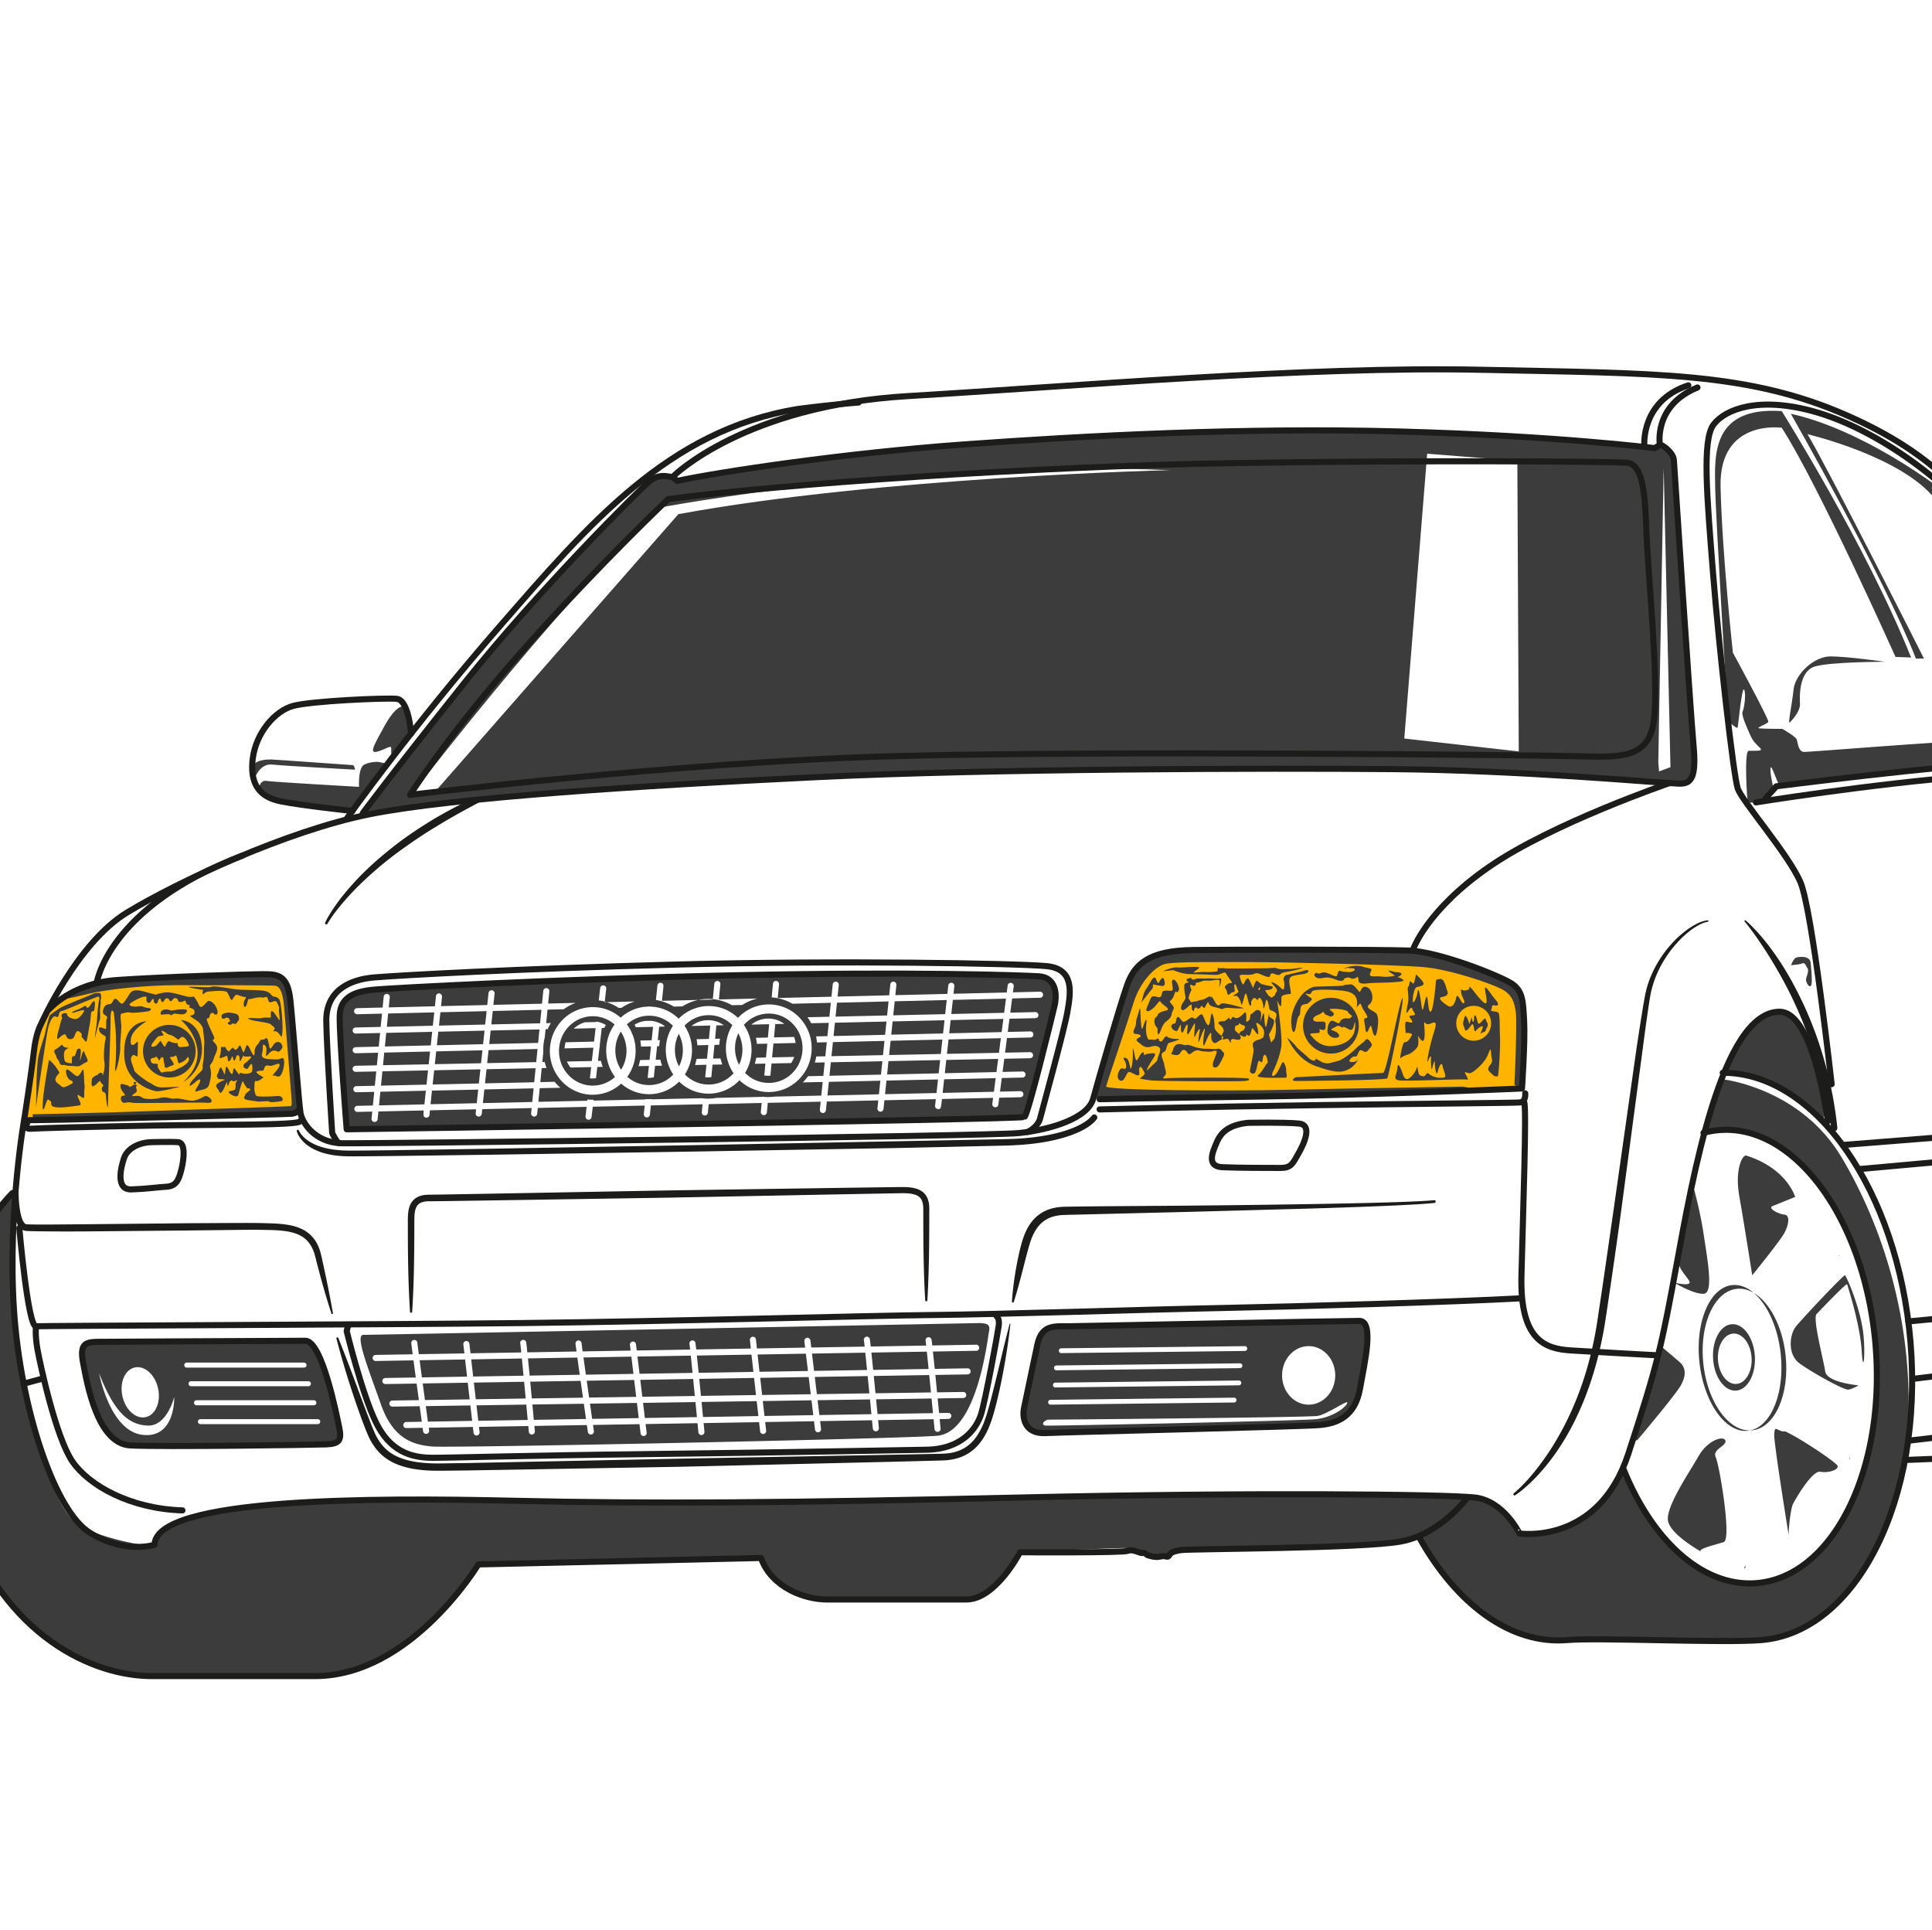 <svg xmlns="http://www.w3.org/2000/svg" width="900" height="899" fill="none"><rect width="100%" height="100%" fill="#808080" stroke="none"/><g clip-path="url(#a)"><path fill="#fff" d="M1201.33-119.328H-160.807V951.779H1201.33z"/><path fill="#FFB400" d="M715.5 442.647h-76v112.667h76z"/><path fill="#fff" d="M1079.89 615.984a486 486 0 0 0-3.11-34.064c.11-.185.19-.387.2-.616.02-.321 2-32.419 1.25-63.372-.7-29.44-11.55-49.609-13.24-52.588.16-14.038-4.1-31.637-4.52-33.36-.15-1.732-2.05-21.052-11.87-42.361-9.86-21.411-39.82-36.566-43.79-38.5-2.09-3.479-18.919-31.046-49.114-70.765-3.74-4.919-7.201-9.547-10.548-14.022-25.617-34.256-41.079-54.932-83.003-73.664-43.301-19.348-84.345-20.148-152.344-21.475-6.318-.123-12.877-.251-19.703-.398-62.617-1.352-141.207 3.931-210.548 8.592-20.162 1.355-39.206 2.636-56.566 3.66-11.363.67-21.777 1.98-31.287 3.718a613 613 0 0 0-20.105 2.298c-59.509 9.59-96.934 52.527-136.556 97.984L232 290.533c-14.799 16.964-28.248 33.414-39.383 47.493-.705-5.192-2.62-13.533-7.677-13.973-5.421-.47-39.423.962-48.476 3.29-9.725 2.5-18.533 13.786-20.053 25.693-1.548 12.128 3.205 19.385 14.128 21.569 8.101 1.621 24.662 3.53 31.057 4.239-.584.81-.905 1.258-.934 1.299-.078.109-.114.232-.157.353-16.136 4.2-33.568 10.522-49.872 17.395-5.668 2.222-10.86 4.532-15.614 6.897-14.61 6.747-27.466 13.525-36.438 18.965-23.338 14.152-39.74 50.471-40.782 52.822-.363.649-2.44 4.67-3.392 13.233-.985 8.867-4.21 29.73-4.236 29.903-.045.247-2.547 14.236-4.217 34.513a1.4 1.4 0 0 0-1.057.405c-13.242 13.241-24.212 37.114-29.348 63.86-5.773 30.064-3.875 61.178 5.345 87.608 19.556 56.06 60.528 75.95 89.67 75.95h76.334c42.163 0 72.888-45.896 76.795-52.018l129.902-2.959c5.677 14.145 21.901 19.311 31.637 19.311h65c13.023 0 23.621-17.945 25.845-21.994 12.231.08 47.687.225 50.046-.787.931-.398 2.506.168 3.656.584 1.112.4 1.999.721 2.821.482.212.047.671.348.961.633.146.146.323.26.518.33.419.152 4.176 1.468 6.874.697.836-.238 1.406-.125 1.958-.015.688.138 1.973.395 2.832-.896l.146-.223c.429-.667.834-1.297 4.542-1.827 1.34-.191 10.105-.339 21.202-.525 25.563-.43 68.348-1.149 81.184-3.483a41 41 0 0 0 7.419-2.109c18.429 32.693 43.942 50.191 70.013 48.022 7.199-.601 23.899-.284 41.581.05 10.964.207 22.138.418 31.501.418 7.172 0 13.281-.123 17.418-.468 21.992-1.833 41.451-17.524 54.793-44.185 5.943-11.875 10.344-25.311 13.135-39.719 3.357-.137 34.154-1.393 55.606-2.161 7.3 37.141 18.077 59.112 29.011 59.112q.23 0 .459-.014c6.404-.359 24.205-.303 41.417-.247 17.25.055 35.1.113 41.58-.253 10.67-.6 16.49-20.489 19.5-37.068 4.13-22.831 5.43-52.931 3.64-84.751M8.39 570.608l.058.085a1.42 1.42 0 0 0-.752.938q.049-1.119.102-2.227c.17.4.359.803.593 1.204"/><path fill="#FFB400" d="M549.834 444.313c-10.333 1.667-15 3.333-21 13.333s-19.333 51-15 51.667c4.333.666 114.333 0 131.333-.334s61.667-1 62.334-2.666c.667-1.668 1.334-41.334-4.333-46.334s-35.333-14.333-66.333-14.667-87.001-.999-87.001-.999M130.167 457.313c3.077 1.758 9 59.333 8 59.667s-105.667 2.334-109.333 3-17.333 1.666-17.333 1.666 4.333-37.667 6.333-43 9-17 26.667-18.667 83.332-3.999 85.666-2.666"/><path fill="#3C3C3C" d="M59.834 505.647c-2.667-.667-4-1.667-3.667.667s3.333 4 1.333 4-1.333 3.666.667 3.333 1.334-.333 3.667 0 30-.333 34.667 0 .333-4-1.333-3q-2.5 1.5-5 2c-1.667.333-6.667-1.333-8.667-1s-4-1-6.667-.333c-2.667.666-7.333.999-9-.334s-5.333.333-4-1 2.333-1 1.667-3 1.667-.667-.667-2 2.333-1.334 0 0l-2.333 1.334M813.5 538.23c-1.719-.543-5.5 6.25-3.25 19s6 36.75 6 36.75 13-16 15-19.75 2.75-8.25 0-8.5-8-3-5.5-4 10.5-4.25 10.5-4.25-3.75-13.25-22.75-19.25M838.25 634.98c5.75 4.25 20.75 12.5 22.75 12.25s4.75-2 4.75-2-14.75-1.25-15.5-6.5-6-24.75-4-26.75 14-14.75 14.25-13.75 6 18.5 6.75 31 2 0 .5-10-6.5-22.5-8.25-25.25c-.402-.633-20.25 20.5-23 24s-4 12.75 1.75 17M848 685.48c3.75.75 8.75-1 8-2.75s-17.25-12.75-24.25-16h-1c-3.25-.5-4-3-4.25 1.25-.236 4.027 6.258 43.957 6.729 47.076-.156-1.855.816-12.166 2.021-14.576 1.25-2.5 9-15.75 12.75-15M833.229 715.056c.006.068.013.129.021.174.014.065.004-.001-.021-.174M803 718.23c3.75-1.25-2-35.75-3.75-39.5s5.25-5.25 4.5-7.75-8.25-.25-12.5 7.25-15.25 23.5-14.25 30 15.5 14.5 15.5 14.5c-2.25-1.25 6.75-3.25 10.5-4.5M782.25 634.23c-3.25-2.75-8.5-7.25-8.5-7.25s-11.75 40.25-12 44l1-.25s17.75-21 20.25-25.5 2.5-8.25-.75-11M813 730.314c.023-.443.041-.908.059-1.379a23 23 0 0 1-.642 1.629zM861.75 679.896l.084-.5c-.143-.306-.266-.598-.398-.896.024.107.039.207.064.315q.126.54.25 1.081M857.084 584.814c-.24-.049-.466-.106-.691-.165.225.113.441.232.691.331zM779.917 597.396s9.167 5.584 13.833 5.168c4.666-.417 1.5-16.584-.083-27.418s-4.75-22.166-4.75-22.166l-2.5 5.75s-3.833 24-4.5 28.084 5.333 8.916 5.167 10.582-7.167 0-7.167 0M806.873 598.56c-10.447 1.146-17.251 17.263-15.196 35.997s12.19 32.992 22.638 31.847q.495-.055.979-.154c-10.218.246-19.851-13.271-21.785-30.91-1.995-18.196 4.956-33.887 15.526-35.047 2.717-.298 5.406.398 7.939 1.898-3.139-2.662-6.601-4.014-10.101-3.631"/><path fill="#3C3C3C" d="M829.51 630.407c1.989 18.143-4.328 33.829-14.218 35.843q.484-.01.969-.063c10.57-1.159 17.522-16.85 15.526-35.046-1.482-13.52-7.49-24.612-14.814-28.949 6.229 5.285 11.17 15.757 12.537 28.215"/><path fill="#3C3C3C" d="M798.018 632.824c.521 8.544 5.301 15.205 10.676 14.877s9.31-7.52 8.789-16.064-5.301-15.205-10.676-14.877c-5.375.326-9.309 7.519-8.789 16.064m17.942-.447c.396 6.479-2.793 11.944-7.12 12.208s-8.155-4.774-8.55-11.253 2.793-11.944 7.12-12.208 8.155 4.775 8.55 11.253M822.75 473.23c-9.5 5.5-15.5 17.75-19.75 25.75 0 0 28.5 1 46.5 23.75 0 0 1-13.5-3.75-29.75s-13.5-25.25-23-19.75"/><path fill="#3C3C3C" d="m802.75 502.73-9 25.25s9.5-5 28 3 32.25 28 42 50.5 14.5 65 7 96-28 61-60.5 59.75-54-52-54-52-10.75 14.75-18.25 21.5-30 7.25-30 7.25-10.75-13.25-15.5-15.5-59-3.5-92.75-2.75-136 .5-192.75 2.75-135.75 1-181.5 0-73.25-.25-110.5 3.25-42.25 16-43.25 17.75-27.75-3.5-36.25-10-16.25-29-24.5-60.5-5-92.25-5-92.25c-8.5 4.75-17.5 23-22.5 36s-10.75 33.5-10 63.75 8.75 51.75 23.5 80.25 47.5 38.5 57.5 42 65.5 3.25 102 .75 66.5-50.75 66.5-50.75l130.5-3.5s1.5 2.25 5.25 8.25 20.75 11.5 27.25 11.75 52.5.5 66-1 21.75-21.5 21.75-21.5l50-1.75 3.5.5s2.25.5 4 .75 1.75 1 3.5 1.75 2.75 1.25 4.75 1 4.5-1 6.75-2.25 10.25-2.5 40.5-1.75 74.25-5 74.25-5 7.25 12.75 16.25 23.75 27.25 20.75 37.75 22.5 68.75 3.25 98.5 1.5 33.25-6.5 51.75-27.5S889 661.98 889 661.98c1.75-47.25-11.75-90.25-31-122.75s-55.25-36.5-55.25-36.5"/><path fill="#3C3C3C" d="M486.5 666.98c15 .5 92.75-1.25 111-2.5s31.25.25 35-12 7.5-37.25-.25-37.25S496 616.98 496 616.98c-8 .25-12.5 4.25-14.75 18.25s-9.75 31.25 5.25 31.75m123.125-40c6.834 0 12.375 6.1 12.375 13.625s-5.541 13.625-12.375 13.625-12.375-6.1-12.375-13.625 5.541-13.625 12.375-13.625m-115.25 1 85.5-1a1.125 1.125 0 0 1 0 2.25l-85.5 1a1.125 1.125 0 0 1 0-2.25m-2.25 8 85.5-1a1.125 1.125 0 0 1 0 2.25l-85.5 1a1.125 1.125 0 0 1 0-2.25m-.5 8 85.5-1a1.125 1.125 0 0 1 0 2.25l-85.5 1a1.125 1.125 0 0 1 0-2.25m-2.25 8 85.5-1a1.125 1.125 0 0 1 0 2.25l-85.5 1a1.125 1.125 0 0 1 0-2.25M488 661.23s121-1 125.75-1.75 15.25-8.5 13.75-5.75-7.75 6.5-14.25 7.25-124.5 3.25-126.25 3-1.5-1.75 1-2.75"/><path fill="#3C3C3C" d="m615.489 642.972.012.008s.109-.055-.012-.008M408.112 651.758q.318 3.245.67 6.859l25.834-.435-.667-6.813z"/><path fill="#3C3C3C" d="M169.25 621.73c-4 0 2.25 15.5 8.25 32.5s16.25 18.75 23.75 19.5 216.5-3.5 235.25-5 23.5-45 24.25-48.75-2-3.5-4.25-3.75c0 0-283.25 5.5-287.25 5.5m285.524 7.417-20.18.343q.338 3.168.834 8.077l15.299-.254c.749-.044 1.428.61 1.44 1.394a1.416 1.416 0 0 1-1.394 1.44l-15.061.25c.244 2.433.512 5.138.804 8.1l12.212-.184.022-.001a1.418 1.418 0 0 1 .021 2.834l-11.977.181q.317 3.217.666 6.807l4.265-.071c.773-.034 1.428.61 1.441 1.394a1.416 1.416 0 0 1-1.393 1.44l-4.038.067.425 4.379a1.416 1.416 0 0 1-1.412 1.555 1.42 1.42 0 0 1-1.409-1.281l-.447-4.604-25.835.435.354 3.646a1.416 1.416 0 0 1-1.412 1.555 1.42 1.42 0 0 1-1.409-1.281l-.375-3.871-24.173.406.44 3.658a1.418 1.418 0 0 1-2.814.34l-.476-3.949-22.736.383.453 3.986a1.417 1.417 0 0 1-2.816.32l-.484-4.26-25.837.436.391 4.027a1.416 1.416 0 0 1-1.412 1.555 1.42 1.42 0 0 1-1.409-1.281l-.413-4.253-24.182.407.486 4.039a1.418 1.418 0 0 1-2.814.34l-.521-4.331-21.648.364.406 2.846a1.417 1.417 0 1 1-2.806.403l-.457-3.2-24.458.412.228 2.456a1.417 1.417 0 1 1-2.822.262l-.248-2.67-22.97.387.287 2.49a1.418 1.418 0 0 1-2.816.324l-.318-2.768-20.549.347.18 1.317a1.418 1.418 0 0 1-2.808.383l-.226-1.652-7.596.128-.024.001a1.418 1.418 0 0 1-.024-2.835l7.258-.122-.986-7.235-12.727.191-.022.001a1.418 1.418 0 0 1-.021-2.834l12.385-.187-1.046-7.721-14.544.241-.024.001a1.418 1.418 0 0 1-.023-2.835l14.209-.235c-.39-2.895-.755-5.617-1.069-7.979l-17.592.299-.024.001a1.42 1.42 0 0 1-1.417-1.395 1.415 1.415 0 0 1 1.393-1.44l17.266-.293c-.405-3.08-.66-5.095-.66-5.29a1.418 1.418 0 0 1 2.834-.055c.027.334.28 2.304.676 5.296l21.235-.36-.486-4.219a1.418 1.418 0 0 1 2.816-.324l.518 4.494 23.647-.4c-.23-2.266-.391-3.752-.45-4.094a1.417 1.417 0 0 1 2.721-.787c.065.195.255 1.816.565 4.831l22.9-.389c-.298-2.191-.478-3.582-.478-3.744a1.418 1.418 0 0 1 2.833-.059c.023.277.204 1.637.495 3.754l22.358-.379-.319-2.646a1.418 1.418 0 0 1 2.815-.34l.354 2.938 24.874-.422c-.148-1.354-.252-2.239-.298-2.496a1.418 1.418 0 0 1 2.712-.817c.055.16.196 1.256.42 3.264l25.429-.432c-.263-2.422-.422-3.951-.422-4.115a1.418 1.418 0 0 1 2.834-.041c.018.273.179 1.793.433 4.107l22.464-.381-.363-3.016a1.418 1.418 0 0 1 2.815-.34l.398 3.307 24.87-.422c-.169-1.564-.289-2.586-.338-2.865a1.418 1.418 0 0 1 2.712-.817c.059.17.213 1.385.461 3.634l25.834-.438c-.126-1.146-.216-1.896-.258-2.129a1.418 1.418 0 0 1 2.712-.817c.052.15.179 1.119.379 2.896l20.441-.347c.754-.026 1.428.61 1.441 1.394a1.42 1.42 0 0 1-1.395 1.44"/><path fill="#3C3C3C" d="m376.715 641.375-22.586.375.898 7.972 22.652-.341zM351.28 641.797l-25.534.424c.239 2.392.502 5.038.787 7.929l25.646-.385c-.303-2.674-.607-5.371-.899-7.968M326.811 652.981l.684 7.005 25.792-.434-.789-6.957zM375.404 630.495l-22.493.382c.258 2.322.566 5.08.898 8.045l22.564-.375zM299.556 653.39l.849 7.052 24.246-.408-.687-7.01zM350.066 630.925l-25.433.432c.226 2.125.502 4.806.828 8.034l25.501-.423c-.334-2.975-.64-5.724-.896-8.043M403.083 630.025l-24.829.422.97 8.053 24.681-.41c-.308-3.069-.59-5.829-.822-8.065M380.87 652.167l.831 6.906 24.238-.408-.672-6.864zM355.347 652.552l.787 6.951 22.717-.383-.832-6.91zM431.755 629.538l-25.833.438c.228 2.154.504 4.847.829 8.066l25.831-.429c-.314-3.115-.598-5.891-.827-8.075M432.866 640.444l-25.83.429c.243 2.433.509 5.115.799 8.055l25.836-.388c-.276-2.787-.547-5.522-.805-8.096M404.188 640.919l-24.625.408.965 8.011 24.458-.368c-.271-2.758-.541-5.478-.798-8.051M322.898 642.269l-24.632.408.949 7.885 24.47-.369a4754 4754 0 0 0-.787-7.924M268.949 632.302l-23.001.391q.33 3.298.781 8.004l23.339-.387c-.418-2.971-.802-5.715-1.119-8.008M244.154 643.575l-23.406.388.894 7.766 23.251-.35c-.25-2.659-.5-5.292-.739-7.804M321.794 631.405l-24.834.422.966 8.021 24.689-.409c-.31-3.079-.591-5.83-.821-8.034M221.968 654.558l.828 7.189 23.032-.387c-.216-2.324-.441-4.73-.669-7.152zM248.004 654.166l.667 7.146 24.317-.408c-.315-2.215-.658-4.615-1.01-7.098zM198.354 654.913c.334 2.462.666 4.896.984 7.229l20.609-.346-.829-7.195zM243.106 632.741l-23.604.401.92 7.992 23.46-.39c-.285-2.979-.549-5.711-.776-8.003M270.466 643.138l-23.466.389c.227 2.375.473 4.981.739 7.809l23.837-.358zM216.654 633.19l-21.185.36c.313 2.339.678 5.057 1.072 7.979l21.033-.349zM295.076 639.895l-.966-8.021-22.308.379c.316 2.275.7 5.01 1.123 8.01zM217.9 644.01l-20.977.349c.338 2.504.691 5.109 1.046 7.725l20.824-.313zM295.417 642.724l-22.093.367c.356 2.52.73 5.166 1.11 7.843l21.931-.33zM274.835 653.763l1.009 7.092 21.71-.365-.85-7.057zM225.933 504.576l22.926-.504.649-6.531-22.87.46zM226.942 495.161l22.849-.461.607-6.112-22.809.532zM412.958 475.801l-24.02.544-.637 6.19 24.014-.56zM201.543 505.113l21.533-.474.705-6.579-21.529.434zM228.569 479.974l-.675 6.303 22.787-.531.625-6.287zM318.081 489.999a16.37 16.37 0 0 0-1.883-8.46 16.5 16.5 0 0 0-1.777 6.673 16.37 16.37 0 0 0 1.885 8.464 16.5 16.5 0 0 0 1.775-6.677M441.017 465.779l-24.227.584-.68 6.532 24.189-.547zM468.629 465.114l-24.753.597-.718 6.572 24.613-.557zM439.988 475.189l-24.174.547-.642 6.171 24.142-.563zM413.933 466.432l-24.035.579-.668 6.492 24.023-.544zM200.568 514.308l21.523-.476.681-6.352-21.532.474c-.257 2.415-.487 4.581-.672 6.354M467.401 474.569l-24.554.556-.674 6.153 24.431-.57zM224.948 513.769l22.997-.509.631-6.347-22.947.504zM226.686 470.943l-21.528.519-.668 6.221 21.526-.487zM275.336 505.615c4.271.217 8.198-1.335 11.154-4.008a20.57 20.57 0 0 1-4.067-13.354 20.64 20.64 0 0 1 3.868-11.093c-2.546-2.22-5.786-3.639-9.376-3.815a15 15 0 0 0-.762-.019c-8.4 0-15.311 6.758-15.733 15.385-.435 8.897 6.256 16.48 14.916 16.904m1.403-20.477.716-6.27-10.188.23a12.8 12.8 0 0 1 5.221-2.954l5.292-.12.024-.208c1.563.239 3.059.763 4.428 1.572q-.373.682-.7 1.388l-1.216.027-.716 6.268h.007a24 24 0 0 0-.265 2.544c-.005.099 0 .198-.004.297l-.063.001-.709 6.206 1.367-.027c.223.957.512 1.896.853 2.817l-2.544.052-.595 5.21a12.4 12.4 0 0 1-2.422.112c-.148-.007-.292-.032-.439-.044l.596-5.221-9.642.194a13.4 13.4 0 0 1-1.636-2.802l11.602-.234.708-6.197-13.407.313c.052-.983.214-1.933.458-2.847zM178.418 496.139l21.282-.429.64-5.954-21.335.498zM296.078 490.457a20.66 20.66 0 0 1-3.866 11.095c2.545 2.22 5.785 3.638 9.375 3.813 4.725.24 9.019-1.682 12.048-4.889a20.55 20.55 0 0 1-3.461-12.473 20.64 20.64 0 0 1 3.291-10.22c-2.659-2.721-6.259-4.491-10.299-4.688a15 15 0 0 0-.762-.019c-3.976 0-7.607 1.526-10.385 4.036a20.58 20.58 0 0 1 4.059 13.345m-.491-13.178a12.5 12.5 0 0 1 5.047-1.771l2.444-.055a12.5 12.5 0 0 1 6.526 2.433c-.043.085-.08.172-.122.258l-2.407.054-.662 6.248 1.017-.024a23 23 0 0 0-.332 2.844l-.986.023-.666 6.29 2.156-.043c.209.956.483 1.896.812 2.818l-3.269.066-.569 5.379c-.8.16-1.618.252-2.451.252q-.211-.002-.425-.011l.589-5.563-4.867.099a24 24 0 0 0 .77-2.851l4.398-.088.665-6.281-4.631.108a23 23 0 0 0-.35-2.828l5.282-.123.662-6.25-8.019.182a22 22 0 0 0-.612-1.166M291.831 490.249a16.34 16.34 0 0 0-2.647-9.76 16.43 16.43 0 0 0-2.513 7.973 16.34 16.34 0 0 0 2.649 9.763 16.47 16.47 0 0 0 2.511-7.976M252.213 470.329l-22.669.546-.67 6.257 22.714-.514zM176.554 514.839l21.158-.468c.183-1.749.411-3.912.671-6.354l-21.195.467zM177.47 505.643l21.215-.467.709-6.625-21.26.429zM202.3 471.531l-21.48.518-.617 6.185 21.429-.485c.243-2.251.469-4.358.668-6.218M225.711 480.039l-21.527.487-.451 4.188-.229 2.133 21.532-.502zM200.916 484.41l.411-3.819-21.407.484-.632 6.336 21.358-.499zM202.557 495.652l21.529-.434.646-6.031-21.533.502zM440.134 499.859l24.051-.529.796-6.133-24.168.487z"/><path fill="#3C3C3C" d="M482.334 504.147c1.333-6.667 8.5-34.333 8.833-37.667s.333-10.833-6.667-11.667-84.333-1.833-138-1.333-171.333 7-171.333 7c-6 .5-17.167 3-17.333 12s2.667 52.834 3.833 53.334 310.666-4.168 313.5-4.834 5.834-10.166 7.167-16.833m-176.077-45.149a1.42 1.42 0 0 1 1.559-1.26c.778.083 1.342.78 1.26 1.559l-.725 6.844 16.944-.408a22.6 22.6 0 0 1 5.712-.465c.352.017.7.058 1.049.091l.7-7.182a1.417 1.417 0 1 1 2.821.275l-.688 7.049 17.975-.433c-2.52.577-4.901 1.6-7.083 3.006l-4.803.116a22.4 22.4 0 0 0-8.923-2.832l-.021.211-6.74.163a22.3 22.3 0 0 0-7.393 3.014l-4.005.097a22.4 22.4 0 0 0-8.356-3.08zm-26.665 1.155a1.419 1.419 0 0 1 2.817.321l-.688 6.028c.285.077.564.172.846.26l13.139-.317a22.6 22.6 0 0 0-6.213 2.985l-1.259.03a22.2 22.2 0 0 0-5.667-2.699l-.878.021.032-.281a22 22 0 0 0-2.79-.55zm9.532 13.842c3.765-3.418 8.789-5.407 14.25-5.146 4.975.244 9.427 2.348 12.774 5.607 3.832-3.847 9.152-6.134 14.976-5.857 4.914.241 9.322 2.294 12.655 5.484 3.854-4.075 9.332-6.521 15.345-6.234 11.001.539 19.504 10.12 18.955 21.358-.533 10.895-9.309 19.429-19.98 19.429q-.483 0-.97-.023c-4.913-.24-9.319-2.292-12.651-5.481-3.644 3.855-8.739 6.255-14.379 6.255q-.483 0-.97-.023c-4.969-.243-9.417-2.343-12.763-5.596-3.616 3.632-8.565 5.869-14.017 5.869q-.483 0-.97-.023c-4.603-.226-8.755-2.049-12.003-4.899-3.539 3.215-8.186 5.173-13.277 5.173q-.483 0-.97-.023c-11.001-.538-19.504-10.12-18.955-21.358.549-11.224 9.863-19.934 20.95-19.405 4.601.221 8.752 2.044 12 4.893m175.949 40.501a1.417 1.417 0 1 1-2.811-.366l.362-2.785-23.819.527-.116 1.03c-.104.927-.183 1.628-.274 2.157q.003.042.003.086h-.018c-.208 1.141-.486 1.426-1.255 1.426q-.104 0-.221-.007a1.42 1.42 0 0 1-1.315-1.692c.035-.268.154-1.311.336-2.937l-23.953.53-.416 3.994a1.418 1.418 0 1 1-2.819-.293l.378-3.639-23.975.531-.418 4.064a1.417 1.417 0 1 1-2.82-.29l.382-3.713-24.639.545-.422 4.446a1.42 1.42 0 0 1-1.545 1.277 1.42 1.42 0 0 1-1.277-1.545l.391-4.115-24.678.546-.391 4.008a1.417 1.417 0 0 1-2.821-.276l.357-3.669-24.086.533-.451 4.256a1.418 1.418 0 1 1-2.819-.299l.412-3.894-24.209.535-.552 4.836a1.418 1.418 0 0 1-2.817-.322l.508-4.45-22.75.503-.273 2.748a1.417 1.417 0 1 1-2.82-.281l.239-2.404-23.019.509-.234 2.187a1.417 1.417 0 1 1-2.818-.302l.195-1.821-21.513.476c-.105 1.03-.171 1.715-.189 1.961q.006.241-.073.484a1.424 1.424 0 0 1-1.648.94c-1.242-.27-1.134-1.385-1.04-2.369l.094-.952-21.149.468-.359 3.606a1.417 1.417 0 1 1-2.821-.282l.325-3.262-6.884.152-.032.001a1.417 1.417 0 0 1-.031-2.835l7.229-.16.634-6.354-8.301.182-.032.001a1.418 1.418 0 0 1-.031-2.835l8.646-.189.665-6.67-9.585.193-.029.001a1.418 1.418 0 0 1-.029-2.835l9.926-.2.586-5.876-10.45.244h-.034a1.418 1.418 0 0 1-.033-2.834l10.799-.252.632-6.338-11.365.257h-.033a1.418 1.418 0 0 1-.032-2.834l11.713-.265.616-6.18-11.597.279h-.035a1.418 1.418 0 0 1-.034-2.834l11.948-.288.509-5.102a1.418 1.418 0 0 1 2.821.281l-.474 4.752 21.5-.519c.283-2.657.466-4.399.481-4.617 0-.783.633-1.379 1.416-1.379s1.417.673 1.417 1.456c0 .126-.063.779-.456 4.472l21.529-.519.601-5.605a1.425 1.425 0 0 1 1.56-1.258 1.417 1.417 0 0 1 1.258 1.56l-.561 5.234 22.647-.546.595-5.979a1.416 1.416 0 1 1 2.82.28l-.56 5.631 12.841-.31a22.6 22.6 0 0 0-5.558 2.97l-7.565.182-.625 6.293 2.204-.05a23.4 23.4 0 0 0-1.53 2.87l-.957.021-.38 3.824a23.9 23.9 0 0 0-.688 6.924l-.447 4.499 1.093-.022q.356 1.446.884 2.817l-2.26.046-.648 6.524 6.633-.146c.818 1 1.72 1.928 2.692 2.775l-9.607.212-.631 6.347 22.792-.504.066-.58a23 23 0 0 0 2.189.107c.219 0 .436-.021.654-.027l-.05.437 24.185-.535.019-.179c.112.007.223.022.335.027a23 23 0 0 0 2.516-.033l-.013.121 23.366-.516c.623.084 1.25.147 1.881.178a22.6 22.6 0 0 0 5.022-.332l21.32-.471.009-.09a23 23 0 0 0 1.649.143c1.398.067 2.77-.001 4.108-.181l21.749-.481.651-6.334-9.25.204a23 23 0 0 0 2.4-2.888l7.141-.158.646-6.279-4.631.093a24 24 0 0 0 .719-2.849l4.205-.085.672-6.541-4.565.106a23 23 0 0 0-.43-2.825l5.288-.124.637-6.192-8.173.185a23 23 0 0 0-1.764-2.796l10.229-.231.667-6.488-17.903.431a22.3 22.3 0 0 0-9.655-2.958l.605-6.373a1.41 1.41 0 0 1 1.545-1.277 1.42 1.42 0 0 1 1.277 1.545l-.607 6.393 25.03-.604.59-5.735a1.417 1.417 0 1 1 2.82.29l-.553 5.376 24.038-.579.529-5.089a1.41 1.41 0 0 1 1.556-1.263 1.417 1.417 0 0 1 1.263 1.556l-.492 4.727 24.242-.584.431-3.943a1.427 1.427 0 0 1 1.563-1.255c.778.085 1.34.785 1.255 1.563l-.39 3.567 24.813-.598.429-3.305a1.418 1.418 0 0 1 2.811.365l-.373 2.871 12.6-.304c.814-.001 1.432.601 1.451 1.383.019.783-.6 1.432-1.383 1.451l-13.038.314-.859 6.616 11.665-.264c.812-.003 1.432.603 1.449 1.385a1.417 1.417 0 0 1-1.385 1.449l-12.098.274-.797 6.137 10.497-.245c.795.012 1.432.602 1.45 1.384a1.42 1.42 0 0 1-1.384 1.45l-10.933.255-.885 6.811 11.589-.233c.773-.037 1.43.606 1.446 1.389a1.417 1.417 0 0 1-1.388 1.445l-12.016.242-.796 6.128 9.251-.204a1.397 1.397 0 0 1 1.448 1.386 1.416 1.416 0 0 1-1.386 1.448l-9.684.214-.822 6.328 9.443-.209c.767.016 1.431.604 1.448 1.386a1.417 1.417 0 0 1-1.386 1.448l-9.875.219z"/><path fill="#3C3C3C" d="m385.454 510.218 23.978-.531.659-6.33-23.986.527zM322.328 490.207a20.66 20.66 0 0 1-3.288 10.223c2.659 2.72 6.257 4.488 10.296 4.686 4.9.248 9.35-1.818 12.393-5.245a20.56 20.56 0 0 1-3.556-12.616 20.66 20.66 0 0 1 2.993-9.769c-2.655-2.693-6.235-4.442-10.251-4.639a15 15 0 0 0-.762-.019c-4.42 0-8.416 1.883-11.283 4.913a20.55 20.55 0 0 1 3.458 12.466m-.053-12.353q-.018-.038-.037-.075c2.373-1.825 5.222-2.75 8.288-2.602 2.396.118 4.694.938 6.656 2.34l-3.471.079-.607 6.228 2.308-.054a24 24 0 0 0-.32 2.843l-2.265.053-.622 6.374 3.435-.069c.217.957.501 1.896.839 2.818l-4.551.092-.568 5.82c-.49.06-.983.101-1.481.101q-.322 0-.655-.017a12 12 0 0 1-.713-.062l.564-5.785-5.32.107q.459-1.4.741-2.851l4.856-.098.621-6.365-5.11.119a23 23 0 0 0-.4-2.826l5.788-.135.607-6.23zM350.078 489.957a20.7 20.7 0 0 1-2.997 9.766c2.655 2.695 6.237 4.445 10.255 4.643 8.743.441 16.06-6.479 16.495-15.366.435-8.896-6.256-16.479-14.916-16.903a15 15 0 0 0-.762-.019c-4.596 0-8.737 2.032-11.623 5.277a20.55 20.55 0 0 1 3.548 12.602m-.08-12.731c2.411-1.935 5.382-2.958 8.529-2.8a12.5 12.5 0 0 1 6.831 2.452l-4.205.095-.59 6.208 9.356-.218c.333.899.575 1.842.711 2.819l-10.337.241-.613 6.461 10.301-.208a13.5 13.5 0 0 1-1.417 2.863l-9.154.185-.539 5.676c-.329.026-.659.051-.994.051q-.321 0-.652-.017c-.401-.02-.798-.065-1.193-.124l.525-5.527-4.951.1q.437-1.403.698-2.849l4.523-.091.612-6.452-4.86.113a23 23 0 0 0-.442-2.825l5.572-.13.59-6.211zM345.831 489.749c.149-3.06-.56-5.955-1.886-8.466a16.5 16.5 0 0 0-1.524 6.179c-.15 3.063.561 5.96 1.89 8.474a16.6 16.6 0 0 0 1.52-6.187M441.862 484.121l-.349 3.183-.388 3.539 24.226-.488.884-6.802zM387.335 491.927l23.995-.484.69-6.626-24.011.56zM412.289 509.625l23.974-.531.7-6.328-24.015.528zM386.398 501.042l23.988-.527.649-6.23-23.992.483zM414.186 491.386l24.081-.485.736-6.712-24.126.563zM439.396 506.556l-.274 2.475 23.872-.528.822-6.329-23.995.528zM413.243 500.452l24.033-.529.68-6.181-24.065.485zM124.25 363.73c-3.125-.5-3.5 3.125-3.5 3.125s4.875 4.25 8 5.625 33.75 4.875 34.875 5 16.625-21.875 16.625-21.875-2.5-.375-3.375-.625-4.125-.25-7.125 1.125-2.5 10.375-2.5 10.375-39.875-2.25-43-2.75"/><path fill="#3C3C3C" d="M126.75 356.105c5.875.625 38.625 2.375 38.625 2.375s-.25-2.125-1.125-2.125-36.375-2.625-38-2.625-7.625 0-8.625 3.625.875 5.5.875 5.5 2.375-7.375 8.25-6.75M175.625 350.105c4.25-1.125 6.75-3.5 6.625-1.375s.125 3.75.625 3.25 8.5-10.125 8.375-11.125-3.125-11.75-3.125-11.75c-1.875-.625-5.375 2.25-9.125 9.25s-7.625 12.875-3.375 11.75M170.25 379.23s12.75-2.25 22.875-3.875 68.5-6.875 100.25-9 81.125-4.875 118.375-5.875 107.25-1.875 146.125-2.375 100.25-.25 139.125 1.625 74.625 4.875 84.5 5.375 7.625-12.125 7.25-17.875-4.125-52.125-5.375-73.125S780.75 221.73 780 216.23s-5.25-8.375-5.875-8.375-3.75.875-6.5.75-51.375-5-81.75-6.125-103.25-2.125-133.75-1-96 4.625-137.5 8.375-97.375 13.625-99 13.875-3.5-1.75-5.125-2.25-6.125 2-8.375 3.375-26.25 25.75-35.75 35.75-30.625 33.5-48.125 54.75-48.25 63.25-48.25 63.25.125-.125.25.625M775 217.98l3.168 139.333-5.334 2-.334-4.5zm-110.167-6.666 42 3.333.667 135.333-53.333-6zM307 236.48s117.5-22.5 238-17.5c0 0-135 3.167-229 20.5L202.167 369.314 191.5 370.48s63-82.5 115.5-134M911.75 345.48c-3.5-.5-68.5 4.75-71.25 4.75s-3-4.25-3.5-5.75-6.75-5-6.75-5-9 0-10.75-.25 3.75-2 4.25-3-16.5-32.25-16.5-32.25-5-45.5-5.75-77.25 28.5-27.5 28.5-27.5c17 26.25 53 106.75 53 106.75l7.25.25C869.5 254.23 830 191.48 830 191.48c-32.75-2.25-31.25 20.75-31 35.5s6 108.75 6 108.75 4.25 4.25 4.5 3 2-19.5 3-17.5 0 8.75-.75 10.25 2.5 8.5 3.75 11.25 2.75 4 4.5 5.75-3.5 1-5.5 1.25-.75 23-.25 23.75 5.75.25 6.75-.5 4.5-4.25 5-5-1.5-6.75-1.25-10 3.25 7.5 4.25 7.5 86-9 89-9.75-2.75-9.75-6.25-10.25"/><path fill="#3C3C3C" d="M845.25 310.48c7-2.25 32.75-2.25 32.75-2.25s-17.5-2.5-25.25-2.5-16.5 8.25-17.25 15.5-2.75 16-1.75 15.25c0 0 5-4.75 4.75-8.75s-.25-15 6.75-17.25M973.25 306.48c-20-29.25-34.75-48-53.25-65.5s-55.75-41.75-85.75-48.25c0 0 43.5 76.25 58.25 114h3.75s-44.5-88.25-54.25-104.5c0 0 43.75 10.25 59.5 30.25s36.75 52.25 43.5 66 19.5 50.5 19.5 50.5l-39.25 3.75 2.25 2.25 71-5.25s-5.25-14-25.25-43.25m-19.75-4.75c-10.75-21.25-39.5-60-39.5-60 35.75 39.5 77 105.75 77 105.75s-14.75.75-15.25 1.5-11.5-26-22.25-47.25"/><path fill="#3C3C3C" d="M912.125 334.855c-4.25-2.5-12.137-1.955-11.75-1.875 16.375 3.375 24.5 15.25 27.625 16.875s2.625-10.25 1-17.625-8.375-18.25-12.875-21-8.125-1.75-6-.5 9.625 7.625 11.375 11.375 3.125 12.875 1.5 16.125-6.625-.875-10.875-3.375M834.366 449.549c-.148.02-.24.038-.24.056-.001.502.072.372.24-.056"/><path fill="#3C3C3C" d="M843.5 459.23c1-.75.25-7.5 0-10.625s-3.875-3.125-6.25-2.75c-1.643.259-2.508 2.732-2.885 3.694.873-.116 3.959-.285 5.135-.819 1.375-.625 1.75 1.25 2.5 2.25s-.25 3.375-.625 4.75 1.125 4.25 2.125 3.5M695.125 500.355c1 1.125 2.25 1.125 2.625.875s1.25-13.5 1-18.5.125-10.75-1-11.25-3.625-.375-3.125-1.125.125-2.5 1.375-2.125 3 .125.75-2.5-5-7.25-5-5.375 2.125 8.75-.625 6.5-6.25-7.875-6.625-7.125.875.875-1.5 1.5-2.5-1.75-2.375.625 2.375 4.75 1.25 5.375-2.875-5.5-3.5-2.625-1.875 5.25-4.125 3.75-4.875-3.625-2.5-4 3-1.375 2.5-2.625-1.375-6.25-3.5-5.75-1.625-.625-2.125 4.25-1.375 12-2.5 10.875-.875-9.875-2-5.875-1.375 7.5-2 2.75-1.375-8.75-1.75-6-2.125 6.25-2.25 4.25.75-6.25 1.875-6.5 3.375-.5 3.125-1.75-3.5-4.125-3.5-4.125-.75 4.25-1.25 4.25-1.625-2-1.75-.375-.875 2.25-.875 2.25c0 1.625.625 4.625.125 7.25s-1.25 5.875 0 3.875 1.875-2.125 2.125-1 2 2.5.625 2.75-2.5 0-1.875 1 2.125 2.75.25 2.375-2.25-.875-2.375.875c-.057.794.016 1.872.1 2.753.063.659.131 1.207.158 1.447.083-.542 3.352-.049 2.867.8-.5.875-1.25 2.25-2.25 3s-1.375-.75-2.25 2.5-1 5.375-1 5.375 1.5-1.25 3.375-1.75 4.125-2.625 4.75-3.75c.469-.843.445-3.653.141-5.271.84 1.605 2.557 4.049 2.984 1.396.625-3.875-.875-9 .625-7s6.5-4 4 3.75-3.75 15.75-3 14 1.625-3.625 1.5-1.25.25 6 .5 4.625 1.25-4.75 1.25-2.75.75 6.875 1.375 4.125 1.875-4.75 2.25-2.625 2.125 5.125.75 5.375-3.375.375-5.625-.75-1.875-1.875-2.75-.75-1 1.125-2.625.625-1.125-5.875-1.875-3.375-3.5 5.25-4.625 5-1.625-1.875-1.875-2.625-2.125-6.25-2.375-2.75-2.25 5.125.25 5.875 30.25-.75 32-.25-1.75-3.875-.625-3.5.5.25 1.875.5 6.125-4.125 7.75-6.875 2.125-6.25 2.375-2.5 1.125 3.5-.625 5.75.125 3 1.125 4.125M686.5 484.73a8.125 8.125 0 1 1 0-16.25 8.125 8.125 0 0 1 0 16.25"/><path fill="#3C3C3C" d="M654.883 481.305c-.002.017-.012.031-.008.05.026.129.026.097.008-.05M691.375 474.605c-.875.75-2.125 2.625-2.625 2.125s-.5-1.125-.875-2.5-1.125-1.625-1.125-1-.125 3.75-.75 2.375-.125-2.5-.625-1.375l-.875 2.875a8 8 0 0 0-.146-.583c-.462-1.599-1.666-4.542-2.104-2.792-.5 2-1 2.875-.375 4.25s.5 2.875 2 1.375 1.875-3 2.375-2 .375 3.875 1.375 2.625 3.25-2.75 3.125-1.625-1.625 3.75-.875 3 2-.5 2.25-1.5 1.5-2.25.625-3.625-.5-2.375-1.375-1.625"/><path fill="#3C3C3C" d="M709 505.355s.875-24.25.75-36-15.125-15.875-25.625-20.375-27.25-7.875-39.25-7.375-68.25.5-90 .375-27.75 10.625-31.375 20.875-12.625 44-13.875 47.375 24.5.625 46.75.875 125.75-1.875 130-2.75-4.875-2.25-4.875-2.25-55.5.875-83.375 1.5-83.375.25-82.875-1.625 9.625-28.625 12.75-38.75 10.125-17.125 14.75-18.25 23-.875 39.5-.875 67 1.25 80 2.25 32 7.625 37.125 10.25 6.125 6.375 6.75 10.875-.5 32-.625 33.25 2.625 1.5 3.5.625"/><path fill="#3C3C3C" d="M620 464.73c-7.18 0-13 5.82-13 13s5.82 13 13 13 13-5.82 13-13-5.82-13-13-13m2.5 18.625c2.5-.375 1.125-2.5-1.25-3.25s-.5-.875 1.125-2 3 1.125 3.125.375 1.875.5 3.25 1.125 1.875-1.375 2.25-3.125.625 2.875-.5 5.25-4.25 5.125-10 5.5-8.75-3.75-9.75-4.875.25-1 1.625-1.125 2.75.125 2.375-1.125.125-.5 1.5-.375 1.25-1 1.25-2.75-2-1-4-1.125-2.4-1.41-.875-2.5c.875-.625 2.25-.75 3.25-1.75s.875 1 2 1.125 1.75 1.625 3.25.125-4.125-2.875-.375-3 7.125.875 7.125 1.375 2 2 2 2-.75 1.375-2.125 1.125-3 .25-3.5 1.5-.875.75-2.625-.125-2.125.25-2.625 1.125-.625 2.875-.625 3.75 1.625 3.125 4.125 2.75"/><path fill="#3C3C3C" d="M608 461.855c-3.25 2.625-6.625 9-6.5 14.125s1.5 6.125 2.125 2.625.875-5 1.625-5.625.125-3.875 1.25-4.75 2.125-.125 3.375-1.375 1.75-1.5.5-2.25-3.125-2.25-1.5-1.75 1.5.125 2.375-1.125 10.875-.75 14.625-.25 5.875 1.875 6.25 4.5-.625 3.875.375 2.625 1.25-1.75 1.875.125 3.125 4.625 2.5 5.25-1.875-.5-1.25 2.375.25 3.875 1 4.375 1.75-5 2.375-2 1.5 5.125 2.25 2.5 1.125-7.25.125-8.875-6-2.625-3.5-4.5 1.5-7.25-1.25-8.125-2.625 3-3.5 2.125-2.5-3.625-4.125-3.375-2.875.125-3 .5-11.875.375-13.75.625-4.25 2.25-4.25 2.25M612.75 496.48c9 3.25 12.25 3.25 15.625 1.5s5.125-6 4.25-4.5-4.125 1.5-4 .625 1.375-2 2.125-2 1.25.125 1.625-.875 1-2.625 2-2 2 1.125 2.625.25 2.5-2.25 2-3.25-2-3.125-2.875-1.875-3.125 2.5-4.25 3.75-6 5.5-8.875 6.125-3.875 1.375-6 .875-4.375-2.75-4.25-1.625-2.125.25-2.875-.5-1.125-1-2.5-2.25-3-2.375-3.75-3.5-4-4-4-4 4.125 10 13.125 13.25M627.625 452.73c-1.75-.25-1.875 0-3.125-.5s-1.25 1.25-1.625 2.125-2-.125-3-.5-2.625-1.25-3.875-.875-1.5.75-2.375.25-1.375.75-1.375.75.25 2.375 4.125 1.5 6.375 1.5 8.25 1.375 1.5-1 1.5-1 1.875-1 2.75-.375 2.375.375 3.125-.25.75.375.875 1.625 1.875 1.5 4.5 1.125 13.5-.125 16.375-1.125c.486-.169-1-1.375-2.25-1.625s0 0 1-1-.125-1.375-2.625-1.5c0 0-2.75-.75-3.125-.75s2 1.875 2.875 2.25-3 .75-4.125.75-3.5-.375-4.875-.25-3.25.125-2.125-2-.25-1.375-3.75-2.5-8.375.5-8.5.875 1.25-.625 2.125-.25 2-.25 2.625.5-1.625 1.625-3.375 1.375"/><path fill="#3C3C3C" d="M596.125 468.23c1.125 1.75.625-3.125.875-4s3-1.25 4-1.25-.625-4.25-.375-6.375 1.25-2.125 6.875-3c0 0 2-.375 2-1.375s-2.625.125-3.25.25-6.375 1.5-7 1.625-1.125 1-1.125 1-.375 1-.125 1.5.5 2.125.125 3.75-1.875-1.375-4.875-2.625 1.625 2.125 1.625 3.5-.5.5-.75 1.625-1 1.125-1.375 1.625-1.25-.375-1.75-.75-1.125-1.75-1.625-2.25 2.625-.125 3.375-1.25-.75-.625-4.5-1.75a9 9 0 0 0-.583-.154c-.336-.323-1.238-.634-1.792-1.346-.875-1.125-2.125 3.25-2.125 3.25s-.75-1.75-1.75-3.75-2 .625-2.625 1.75-1.625-2.375-1.875-3.625 4.75 0 6.625-1 3.375.625 5.875 1.25 1.125-.75 2.25-1.375 2.875 1.5 4.25.25 2.25-.625 8.25-2.25-3.25 0-4-.125-4.25.375-5.625-.25-2.875-.125-5.125-.125-18.375.25-19.625 0-2 .25-2.75-.125-.125 1.375-.5 1.5-3.25.5-5.25.375-3.375.125-5 .25-.5-.375 1.5-1.875-7.5-.25-9.875-.5-6.875 1.75-6.875 1.75l5-.5s3.625 1.875 8.625 1.875 11.25.5 12.125.25 2.125-.75 2.875-1 .75.5 2.75 3.25.375.75-1.5 2.375-.375 1 .125 3.625 1.5-.25 2.875-.125.125-2.5.625-3.5 1.25 2.375 1.75 3-2.125 1.875-2.125 1.875-.25.875.625.375 2.375 1.375 2.75 3.375.875-.875 1.75-3.75 1.5 4 2.375 4.75.5-1 .625-1.625 1.125-2.5 2.125-1.5.625.75 1.375-.125 2 1.5 2.125 3.75.625.125 1.125-2.25 1.375 1.25 1.625 2.875.625.875 2.5 2 .125 3 .375 4.375.25 2.625.25 4.125-.625 3.75-.625 3.75l-1.625 2-1-3.75s2.125-3.625 2.375-5.75-2.25-1.5-2.25-3.25-.375.625-1.125 4.25-1.125-2.25-1.25-4.375-.75.375-1.5 2.375.25-1.5.125-3-1.625-2.125-2.625-1.375-1.5 1.5-2.125 1.625.125 2.25-1.375 3.25-.5-1.25-.875-3.25-.875 0-3.125 1.375-2.75-.75-3.375.125-.75 1.625-1.125.625-1.25.5-2.25 1-1.25-.25-2.625.5.875 1.25 1.75 3c.844 1.688-.28 1.765-.586 3.56.172.121.33.227.461.315.522.348.26.696-.305 1.082.405.432 1.288.088 2.055-.082 1.125-.25 1.125 1 1.75 1.625s.125-1 .125-1l1.125-.625s2.75.875 3.375.125c.46-.552.172-1.442-.459-2.223.212.143 2.365 1.567 2.959.973.625-.625.25-1.375.875-.625s1.25.375 1.75-1.75.375-1.875 2.25.625.75-2.25.125-4 4 1.25 3.625 4.375-1.25 1.875-1.375 2.375-1.5.25-3.125 1.375-.25 3-.375 4.375-1.75 8.625-1.75 9.375 1.25 1.625 2.125 1 1.25-3.75 1.75-5.25 1.25.75 1.75 0 .25-2.5 1.125-3.25 2 3.75 1.375 3.875-2.125 3.75-4.25 5.5 10.375 1.125 12.25 1.25.625-2.25.75-3.5-.75-3.25-1.25-3.75-1.25 2-2.75 4.5c-.75 1.25-1.625 1.938-2.125 1.922s-.625-.734.125-2.297c1.5-3.125 3.125-7.25 3.75-11.375s-1.625-19.625-1.875-21 0 0 1.125 1.75m-9.375-7.25c-.947.474-.602-.488.057-1.309.224.542.397 1.082-.057 1.309m-7.25 18.625c0 .498-1.979.502-2.244 2.105a5 5 0 0 0-.756-.73c-1.125-.875-1.5-1.25-1.125-2.625s1.25-.25 1.75-1.375 0 0 1.875.5.5 1.625.5 2.125"/><path fill="#3C3C3C" d="M569.125 482.73c.009-.071.027-.123.039-.19-1.298-.907-3.524-2.684-3.414-4.56.125-2.125-.75-6.625-1.375-5.75s-.5 7.25-2.25 4.625-1.5-6.125-3.875-3.5-1.875-.375-3.875.875-2.875 2.5-3.875 1.125-1.625-1.75-1.625-1.75c-1 .25-.75 1-1.125 2.375s-1.375.25-2 1.625 2 3.125 2.625 2.5 1.875-4.25 1.75-2.125.375 4.375 1.375 1.875 2-3.75 1.75-1.5-.625 5 1 2.25 2.75-5.875 2.375-2.25-.5 5.875.25 4 2.5-4.5 2-2.125-1.125 7.5.125 3.75 2.75-6.625 2.125-3.625-1.125 9.25.375 5.375 3-6.125 2.75-3.5 1.25 4.375 2.625 3.25c.737-.603 1.793-1.098 2.445-1.543-.188-.202-.274-.571-.195-1.207M545.25 461.48c-2.25-.125-3.875-.375-4 1.25s-1 2-2.125 1.625-2.5-.75-3.125.75-1.375 3.25-1.875 4.5.25 2.25 2.75.25 3.125-4.5 3.875-3.125 5 3.25 2.625 3.875-3.75 1-4.125 2.25-1.375.5-1.5 2.75 1.625 3 1.5 3.75 0 4.5 1.375.75 2.5-4.25 3-4.625 2-1.625 2.125-2.875.5-1.5 1-2.75-2-2.75-1.75-3.5 0 .25 1.125-1.25 1.125-3.875 1.875-3.125 1.25-1.25 1.25-1.25c-.125-2.5-2.375-5.5-3.125-4.125s1.375 5-.875 4.875"/><path fill="#3C3C3C" d="M565.375 496.98c.75.5 1.875.25 2.875-1.625s2.625-4.5 1.75-5.125-1.25-2.125-2.75-1.75-3.75-.125-5.375 0-5.5-.75-6.125-1.125-2.625-.75-2.625-.75-.5.375-1.375.125-2.125-.5-2.125-.5c-3 0-3.125 2.75-3.125 2.75s-1.25 2.375-.75 2.125 2.875 1.25 4-.625 1.875-1.75 2.75-1 1 2.25 2.375 1.125 2.625-1.75 4-1.25 2.875.375 4.5.5 4.5-1.875 3 1.625-1.75 5-1 5.5"/><path fill="#3C3C3C" d="M530.875 502.355s2.375.5 5.375.875 41.125.5 43.5.25 2.375-.5 1.875-1.125-36-.5-38.5-.125-.625-.75-.125-1.75-.5-3.125-.625-4.625-2.375-4.875-.5-5.75.875-1.375 2.375-4.25c0 0 3-.875 4.625-1.5s-1.5-.375-2.125-.5-2.625-.375-3.125-1.125-2.25 2.125-2.25 2.125-1.25.75-1.5-.5-.75-.375-1.625-.125-1.625-.25-2.625 0-1.25-1.375-1.25-1.375-.875-1.875-.375-6-.875-.625-1.625 1.75-1-3.25-1.125-7.125-.5-.625-1.5 2.25 0 2.875-1.375 5.625 1.5 2.25 1.5 2.25 3 .625.625 1.75-.125 2 1.125 3.125q1.875 1.688 4.125 1.125c1.5-.375 2.875-.875 4.25.25s-.75 4.25-.75 5.375-1.5 1.875-4 4.5.375-2.375 2.125-5 0-2.25-2.125-2-2.5 1.25-2.375.125-1-1.25-2.5 1.875-1.625-1.125-2.375-3.875.25 3.375-.75 7.625-.5-3.25-2.875-3.75.125 1.25.25 3.375-.75 1.875-1.875 1.5-3.25 4.125-1.25 5.5 2.875-2.375 3.875-3.5 3.375 1.375 4.75 1.25 0-2.25.75-3.625 2 2 2.375 2.625-2.375 2.5-2.375 2.5M539.875 457.605c-.5 1.125-1.625-2.25-1.625-2.25s-1-.375-1.875 1.25-1.75 3-2.75 4.5-1.25 3.75-2 5.875c0 0 4.625-6 5.375-6.75l.125-1.75s2.75.625 4.375.75 1.125-2.25.625-3.375-1.75.625-2.25 1.75M551 470.48c1.375.125 4.25-4.125 4.125-2s1 3.125 1.125 1.875 1.375-1.375 1.5-.75 1.375 0 1.75-.875 1 .875 1.5.75 1.75-3.875 2-2.375 2.5 1.875 2.5 1.875 3 .75 3.625 1 .625-.875 4-.5 6.5.125 6.5.125-9.625-3-10.75-2.125-1.625 1.125-2.375 0-2.25-4.25-2.5-3 .25-1-1-.25-2.25 1.375-3.5 1.5-1.75.75-2.875.75-1.75.875-2.25-.375-1.125-.5-.375-2.625 1.25-2.25.875-2.875-.875-2.375.125-1.875 2 .75 2-.375.375-.375 2-1 1.75-.75 4.125-.625 5.25-1.25 5.125.625-.875 3.125-.125 1.875 1.125-3.875.25-3.5-5-.125-6.25 0-2.875 0-4 0-2 .875-2.875.375.625-1.125-1.625-.375.25 1.625.25 1.625c-2.625 1-2.25.75-2.125 3.75s1.25 3.25-.25 5.25-1.875 4-.5 4.125M603.5 503.48c2 0 42-.25 42.75-1.25s8.5-39 7-37.25-7.25 34.75-9 34.75-40.75 2-40.75 2c-1.25.75-2 1.75 0 1.75M39.375 505.605c-.25-.75-.125-8.5-.875-7.375s-1.625 3.25-2.75 3-5-4.875-5-2.375 1.5 4.125 2 4.25 2.125 1 .5 1.75-3.5 2.25-4.625 1.125-3.5-2-2.625-4 2-1.875 1.5-2.75-.75-1.25-1.625-2.5-3-3.125-3-3.125c-.375 1.375-2.25 12.875-2.625 16.25s-.625 8 .125 6.75 1.5-5.375 2.375-4.375 1.125.25 1.125 2.125 5.125 1.625 9.375 1 4.375-.25 4.25-1.375-2.375-4.625-.875-3.875 2.75 2.5 2.625-.125.375-3.625.125-4.375"/><path fill="#3C3C3C" d="M39.25 489.98c-.5-1.75-1.5 2.875-1.875 3.75s.25-2.125.25-4.125-1.625-1.125-1.875-.375-.75 3.25-1.625 2.75-.625 3.25-.625 3.25-2.75 0-3.25-1-.5-3.25-.375-4 .875-1.75 2.25-2.125c0 0-2.5-.125-2.875-1.125s-1.25.625-3.125 1.625-.125 2.25.125 3.5.875 1.125 1.5 2.875 1.75.75 2.625 1.125 3.625.375 3.625.375 1.625.25 2.625.125 2.125-1.375 3.625-1.875-.5-3-1-4.75M42.5 471.605c.25-1 1.125-.25 1.375-1.125s.75-4.625-.25-4.125-1.875 3-2.875 3 .125-1.75-2.25-.25-4.75 1.75-4.875 2.5 6.25-2.25 5.5-.625-2.75 4-4.5 3.625-2.75-.875-3.25-1.75.375-.625-.5-.875-1.5 0-2 .375.125 2 .125 2c-.5.25-1.125 3.625-1.625 5.25s-1.375 5.375 0 4 3.125-2.5 3.375-1.375a2.62 2.62 0 0 0 1.125 1.625s2 .75 2.75-1.125 1.125-3 2.25-2.25 1.5 1.5 1.125 1.875 1.25 2 1.25 2 .875 1.375 1.125.5 1.125-6.125 1.5-8.125.375-4.125.625-5.125"/><path fill="#3C3C3C" d="M26 473.48c1.125.75 1.375-.625 1.5-1.25s.5-1.375 1.375-1.375 10.5-4.375 13.375-5.375 3.5-1.625 3.875-1.125.125.875-.125 2.25-.375 3-.5 4.25-.125 2.5-.375 5.125-1.5 9.875-.625 6.375 1.75-7 2-7.375.125-3.125.125-3.125-.125-1.875.125-3.25 0-2.75.25-3.25.125-3.125-.625-2.875-1.5-.375-3.5.625-13.5 5.25-15.5 6.75-3.875 2.5-4.25 3.25S21.25 479.73 21 481.23s-3 8.875-3.375 12.5S17 502.105 17 504.855s-.25 11-.25 11c0-.375 4.75-33.125 5.625-36.875s2.5-6.25 3.625-5.5"/><path fill="#3C3C3C" d="M21.5 521.855c2.375 0 112.125-3 113.875-3.25s2.875-.5 3.875-2.25-2.75-38.125-4.5-52.375-18.375-10.5-29-10-39.375 1-53.125 2.625-24.875 9.125-24.875 9.125 4.5-.625 13-2.75 26.75-4.125 41.625-4.125 42.375 0 45.75.25 4 7.25 4.25 10.125 3.375 41 3.375 41.625.375 3.875-.125 4.25-42.875 1.5-65.125 2.375-55.25 1.5-55.25 1.5-.25 1.125.625 2.125c0 0 3.25.75 5.625.75"/><path fill="#3C3C3C" d="M46.125 479.23c0 1.75 1.25 2.25 1.875 2.75s1.625.375 1.125 2.25-1 7.625-.5 10.5-.75 6.25-.75 6.25 0-1.375-.875-1.375-1.5 1-1.5 1c-1.875.625-2.625 1.75-2.625 1.75s-.875 4.25.75 3.5 2.875-3.25 3.25-2 1.875 1.375 1 2.125-.125 2.5-.125 2.5 1.125.125 1.375.875.25 1.125.375 2.875.75 4.75.75 3 1.375-38.375 1.25-40.25.25-4.875.875-4.25c.176.176.402.391.628.59 0 .013-.003.021-.003.035 0 .875.875 6.875 1 10.75s.125 7.25 0 10.5-.875 8 .125 5.625 2-8.375 1.875-10.25.625-8.625.5-10.5-.75-5.25.125-5.375 2.5-.875 4-.5 5.875-.25 7.875-.5 2.625-1.5.5-1.625-2.375-1.125-4.5-.75-4.375-.125-4.125-1 8.375-5.25 7.875-2.875 1.5 2.75 2 1.625 1.5-1.875 1.375-.5 1.5 2.125 1.875.625 1.25-2.125 1.5-.75 1.25.875 1.5.125 1.625-1.75 2.375-.25 1.375-.125 2-.625 1.875-.25 2.125 1 3 .25 3-.125.75.75.75 1.375 2.375.625 1.5 1.5 2.375.25 2.375 2.5-2.75 1.125-1.875 2 3.25 2 4.25 3.125 1.625 2.125 1.625 3.375.75 4 .5 6.75.125 4.875-.5 8.125.5 2.875-1.375 4.625-5.25 5.25-4.875 6.25 5-4.5 4.875-2.375-4 6-1.375 5 4.875-.5 5.625-3.375 1.125-4.875.5-7.25.625-1.375 1.5-4.375 3-4.875.5-7.5 1-.25-.625-3.625-3.375-7.125-3-7.625 1 .25 1.25-1.125 1.25-2.125 2-1.25 2.375.75 1.5-2-3.375-4.5-4.375-3.75-3 4.125-4 1.875-2.375-4-2.375-4-1.25 0-2 .125-5.5-1.5-8.625-2-4.625.375-6.125.5 1.25.875-2.25.125-8.875-3.375-10.875-.25-3 4.875-3.875 4.75-2.375-3.125-3.375-2.125-.875 2.125-1.875 2.25-2.5.25-3.125 2.125-.25 2.375.375 2.875 1.75.75 1.125 1.875 0 4.5-.5 4.75-3.125-1.75-3.125 0"/><path fill="#3C3C3C" d="M79.5 472.73c.25.625 1-.75 2-.625s3.625.625 4.5.125 2.25-2.125-.5-2.125-3.75.25-5.125.5-1.75-.75-3.875-.375-1.625 2.375-1.625 2.375c1.5-.125 4.375-.5 4.625.125M68.375 475.605c-4.5.5-11 3.125-10.5 16s12.625 16.25 14.75 16.625 11.25-2.125 11.25-2.125-6 .375-8.75.375-4.625-2-5.5-2.25-6.75-4.5-7-5.5-1.25-3.5-1.5-4.5-.125-2 .75-2.75 2.25 1.875 2.25-.375.125-3.875.125-5.125-.5-.625-1.125 0-2.75 2.125-2.125-2.25 7.375-8.125 7.375-8.125M94 486.855c-1.125-11.625-9.75-11.75-9.75-11.75.375.25 6.875 5.625 7.75 14.125s-6.25 14.25-6.5 14.625 9.625-5.375 8.5-17M106.625 475.98c-1.25.75 0 1.125 0 1.125s.875.5 1.25-.125 1.875 0 1.875 0 1.75-1.75 1.625-2.5 0-1.75-1.375-2.25-3.5-.625-3.5-.625c-2.5.25-3.625.875-3.25 2.25s2.125.125 2.125.125 1.25-.125 1.375.625 1.125.625-.125 1.375M127.25 500.98c1.375-.375 2.625 1.875 4-1s1.625-7.875 0-7.125-2.125.625-5 .5-4.875-.5-4.125-2.875-.375-5 1.375-3.5-1 7 1.625 3.875 4.25-.375 5-1.125 1.875-1.625 1.25-3-1.75-1.75-3-1.125-2.375 4.375-2.875 2-.875-5-1.875-3.875-1.875-.375-2.625 1.25-1.5 1.625-2.125 3.25.125 4-.875 3.125-2.5-6.25-3.375-4-1 3.375-1.5 2.375-1.125-3.875-1.875-2.375-1.75 2-2.25 1.125-.75-.375-1.625.375.125 1.125-.875.75-1.625-2.125-1.625-2.125l-.5.25c-1.875-.25-1.25-.5-1.5 2s-1.25 3.375.125 3 2.625-1 2.625-1 .375-.125.5 1.75 1.5.125 1.75-.875.5-.625.875.875 1.125-.625 1.375-1.5 1.5-.75 1.5 1 .125 1.875 1 0 .625-1 1.625-.875 4-.625 2.25 1-1.375 1.5-2.25 2-1.25 2-.25 2.375.875.875 1.625-.125 1.375-2.375 1.75-1.5.25 3-.125 3.5-2.625 1-4.125.625-1.375-.375-1.625.375-2.5-4-2.75-2.5-.25 3.125-1.25 2-1.875-4.625-2.375-2.125-.125 3.5-.875 2-1.25-3.625-2-1.875-.25 1.5-1 2.5.625 2.25.625 2.25 4.25 0 2.25.625-3.25 1.75-3.375 2.125 0 1.125.875 2.125.5 2.5 1.875.875 2.25-6 2.375-3.5 1-.875 1-.875.875-1.25 1.5-.5 2.875-1.25 1.875.125-.125 2.75-.75 3.75-3.5.5-2.875 1.5 3.875 2.75 4.375 1.125 1.875-7.25 2.25-6.25 1.625 3 2 3.125 2.5 0 .5 1.5-1.25 1.375-2 2.75 4.125 1.5 5.875 1.875 5.25-.5 5.875.125 4.625-.125 5.625-.25.875-2.625-2-2.375-9.125.5-9.75-.125-1-2.875-.875-3.625-.25-3.625.875-3.25 3.375-1.75 3.375-1.75-4.5-2.125-2.875-2.75 2.75.125 3-.75.625-2.5 2.375-1.875 5.125-2.125 5-.25-4.375 5.25-3 4.875M127 463.98c-1.5-1.75-2.375-2.25-4-2.5s-3.75-.375-5.625-.375-6.125-.125-8-.375-9.75-1.75-11-1.125-11.5-.375-10.5.125 6.875 1.375 6.875 1.375c-.875 1.25-.125 2.5.25 1.75s1.875-1 1.875-1 8-1 9 .375 1.625 4.625 2.5 3.125 1.5-2.25 2.125-2 2.75.875 3.25 1 1.375-.5.375 1.125-.625 4.125.25 3.375 1-3.625 1.5-3.5 1.125-.125 2.125-.375 2.875-.625 4.125-.375 2.125-.875 2.5.25.625 2.25 1.5 2 2.375-1.125 2.875 0 1.25 2.125 1 3 .5 5.125.25 5.375-3.5-6-4-3.875.75 2.75-1 2.625-2.875 0-3.75.25-7.875-.625-5.375.5 9.125 1.375 10 2.375 2.375 1.375 1.625 2.5-.625.5.75.75 2.626 3.162 2.75 2.5c.375-2 .375-2.875.375-4.625s-.5-11.5-1.625-12.875-2.706-1.033-3-1.375"/><path fill="#3C3C3C" d="M91.125 489.605c0-6.766-5.484-12.25-12.25-12.25s-12.25 5.484-12.25 12.25 5.484 12.25 12.25 12.25 12.25-5.484 12.25-12.25m-17.5-6.875s1-.25 2.125-.375-.625-1.625-.5-2.125 2 .75 2 .75 1.25 1 1.875 1 2.25 1 3.375 1.875.875-.5 2.25-.875 3.125 3 3.25 3.75-1.125.75-2.75.875-1.875.25-2.375-.75.5-1.125-.5-1-2.875-.5-3.375-.875-1.5 1-1.875 2.125-1.25-.625-2-1.875-1.125 1.75-3.5 2.25-.5-2 2-4.75m10 14.75c-2.75 1.25-3.125 1.625-4.5 1.625s-2.25 0-3.25.375-1.25-.75-2-1.75-.125-1.75-.5-2.125-2.625.25-3-1.125-.625-1.375 2.125-2v-.5s1.25.875 1.375 1.625.625-.125 1-.75S76 492.48 76 492.48s.5 2.75.75 4.25 1.875-.125 3.625-.5-1.375-3.25-1.125-3.75 1.375.125 2.375-.75 1 3.75 1.875 3.5 2.75-1.125 3.375-2.125.875-1.125 1.125.125-1.625 3-4.375 4.25M141.25 624.98c-8 0-94.5.75-94.5.75-4.5 0-10-.75-8.25 7.75s7.25 39 23.5 40 86.5.25 90.25-.5 7-2 6-9-9-39-17-39m-78.471 11.945c4.584-1.013 9.443 3.339 10.854 9.72s-1.161 12.376-5.745 13.39-9.443-3.338-10.854-9.72c-1.41-6.381 1.162-12.376 5.745-13.39m3.721 31.389c-15.333-1.667-20.333-28.667-20.333-28.667 7 18 13.667 24 22.667 24.333s12.333-13.333 12.333-13.333.667 19.333-14.667 17.667m19.334-32.501c0-.644.522-1.167 1.167-1.167h54.667a1.168 1.168 0 0 1 0 2.334H87a1.166 1.166 0 0 1-1.166-1.167m63.333 26.333c0 .645-.522 1.167-1.167 1.167H93.333a1.167 1.167 0 0 1 0-2.333H148c.645 0 1.167.521 1.167 1.166m-1.791-8.791c0 .645-.522 1.166-1.167 1.166H91.542a1.166 1.166 0 1 1 0-2.333h54.667c.645 0 1.167.522 1.167 1.167m-2.542-8.875c0 .645-.522 1.166-1.167 1.166H89a1.166 1.166 0 1 1 0-2.333h54.667c.645 0 1.167.522 1.167 1.167"/><path stroke="#1C1C1A" stroke-linecap="round" stroke-linejoin="round" stroke-miterlimit="10" stroke-width="2.835" d="M851.5 522.23c-2.334-15.667-9-50.667-22.334-51-27.333-.333-40.999 79-47.999 117s-8.667 46.333-22.667 89c-14 42.666-50.666 37-50.666 37S700.5 698.98 687 697.48s-104-2.5-211.5 0-172.5 3-237 1.5-166-1.5-166.5 20.5c0 0-13.5 4.5-30-5.5s-32.5-58-35.5-104 5-90 5-90 3.25-21 4.25-30S19 477.23 19 477.23s16.75-38 40.25-52.25 74.25-38 113-45.75S297.5 365.98 380 361.98s210.25-4.25 268.75-3.75 122 6.25 129 6.5 13 3 11.25-16.5-9-130.5-9.25-134-5.75-7.5-6.5-7-2.5 1.5-2.5 1.5-45.25-5.75-118.5-7.75-147.25 2-203 6-114 12.75-133.75 17c0 0-2.25-2-3.5-2s-5-1.5-9.5 2.25-51.25 50-86.5 94.25-47 60.25-47 60.25"/><path stroke="#1C1C1A" stroke-linecap="round" stroke-linejoin="round" stroke-miterlimit="10" stroke-width="2.835" d="M793.545 527.644a40 40 0 0 1 7.232-1.281c35.424-2.951 68.074 41.887 72.928 100.147s-19.927 107.884-55.35 110.835c-24.978 2.08-48.577-19.601-62.024-52.994"/><path stroke="#1C1C1A" stroke-linecap="round" stroke-linejoin="round" stroke-miterlimit="10" stroke-width="2.835" d="M661.268 716.328c17.346 30.902 42.46 49.741 68.799 47.547 15.212-1.268 72.369 1.511 90.5 0 44.416-3.7 75.496-65.809 69.422-138.721-5.895-70.75-44.607-125.677-87.479-125.493M161.75 380.98s30.25-42.5 71.25-89.5 78.25-91.25 138.75-101c17.25-2.25 28.25-3 28.25-3"/><path stroke="#1C1C1A" stroke-linecap="round" stroke-linejoin="round" stroke-miterlimit="10" stroke-width="2.835" d="M313.75 221.73s33-32.75 109.25-37.25 186-14 267-12.25 124.5.75 171.5 21.75 60.5 44.5 93 87.25 49.25 71 49.25 71 33.25 15.75 43.5 38 11.75 42 11.75 42 4.75 19 4.5 33.5c0 0 12.5 21 13.25 52.25s-1.25 63.25-1.25 63.25M889.5 670.98s78.25-9.25 84.5-9.75 10.75-12.5 12-30.75M891 642.23s78-9.25 87-10.75 18.25-7.75 17.75-10.25-6.25-15-8.75-15-98 9.25-98 9.25"/><path stroke="#1C1C1A" stroke-linecap="round" stroke-linejoin="round" stroke-miterlimit="10" stroke-width="2.835" d="M888.25 679.98s61-2.5 74.25-2.75 41.25-3 47.75-26.25 9.25-36.75 15-75.25 18.5-100.5 32.75-102.5 18.5 47.5 18.25 77.75M818 373.73s52.25-8.5 102-12.5 83.25-6 83.25-6l-.5-3"/><path stroke="#1C1C1A" stroke-linecap="round" stroke-linejoin="round" stroke-miterlimit="10" stroke-width="2.835" d="M853.25 504.98s-9-81-14.5-94-27.25-37.75-29.25-43.75-8.75-65.5-11.5-100.25-5.25-62 .25-69.25 21.25-13.25 47-6S904 220.23 929 250.98"/><path stroke="#1C1C1A" stroke-linecap="round" stroke-linejoin="round" stroke-miterlimit="10" stroke-width="2.835" d="M822.5 371.73c1.25-1.25 5-5.5 5-5.5s74.25-9.5 114-11.75 58.25-4.5 58.25-4.5-19-31.25-31.5-50M866.5 544.48s54.75-5 90.5-8 57-4.75 57-4.75l2.25-9.25-2.25-1.5-154.75 12.25M766 207.48s-1.75-20.75 20.5-28"/><path stroke="#1C1C1A" stroke-linecap="round" stroke-linejoin="round" stroke-miterlimit="10" stroke-width="2.835" d="M773.25 207.23s-3.25-18.25 17.5-26.75M191 370.23s124.75-15.25 224.25-18 300.75-.5 320.25 0 32.75 1.25 35-17-2.75-67.25-3.5-87-1.75-32.25-9.5-32.75-95.25-1.25-185 .25-210 9.75-261.25 16.75c0 0-31.5 29.75-66.5 69S191 370.23 191 370.23M191.5 341.73s-1-15.75-6.75-16.25-39.25 1-48 3.25-17.5 12.75-19 24.5 3 18 13 20 33.5 4.5 33.5 4.5M22.75 470.23s10.5-12.25 31.5-13.75 61.5-2.75 68.25-2.75 11.5.25 12.75 12 4 48.5 4.75 52.75 6.5 13.75 19.25 14 301.25-3.25 315.5-4.75 32-6.75 34.5-16 12.25-42.75 15.75-52.75 10.25-16.25 30.75-16.5 86.25-.25 100.5.25 42.25 11.75 47.75 15.25 5.5 8.5 6 17.75-1 31.25-1 31.25-68.75 3-122.5 3.75-74.25 1.25-74.25 1.25"/><path stroke="#1C1C1A" stroke-linecap="round" stroke-linejoin="round" stroke-miterlimit="10" stroke-width="2.835" d="M710.5 509.23s.5 4-2.5 4.25-39.5.5-94 1.25-101.75 2-101.75 2M478.75 527.23s4.75-2.25 5.75-6.25 11.25-41 12.75-49.75 3.5-20-9.75-21.25-95.5-2.75-171.5-.75-129 5-141.5 6-22.75 6.75-22.5 20.5 2.75 52 2.75 52 2 4.25 3.25 4.75M139.25 516.98s-1 1.5-3.25 1.75-95 2.5-106 2.75-16.75.25-16.75.25-2.5 4.25.75 4 30-1 58.25-1.5 67.25 0 67.5-2"/><path fill="#1C1C1A" d="M8.667 555.501c.045 3.77.338 7.713 1.32 11.207.255.859.57 1.69.969 2.352.397.679.874 1.082 1.204 1.127.192.041.724.064 1.183.082l1.439.038 2.917.03c7.81.029 15.649-.095 23.479-.138l47.009-.473 23.517-.12c3.909-.002 7.868-.015 11.793.102 3.926.107 7.934.193 11.979 1.037 2.015.43 4.043 1.076 5.933 2.11a15.3 15.3 0 0 1 4.899 4.211c1.317 1.726 2.208 3.697 2.82 5.687.599 2.046.936 3.894 1.37 5.823 1.68 7.649 3.25 15.329 4.604 23.065a.365.365 0 0 1-.706.176c-2.432-7.472-4.577-15.018-6.538-22.611-.523-1.869-.927-3.877-1.477-5.578-.578-1.738-1.377-3.367-2.442-4.759a12.3 12.3 0 0 0-3.973-3.364c-1.557-.839-3.303-1.395-5.118-1.769-3.645-.739-7.519-.817-11.415-.892-3.91-.089-7.788-.049-11.714-.02l-23.499.279-47.019.431c-7.841.058-15.674.054-23.536-.045l-2.959-.062-1.498-.055c-.517-.039-.971-.021-1.741-.174-.785-.179-1.467-.604-1.972-1.074a6.7 6.7 0 0 1-1.175-1.504c-.598-1.027-.954-2.055-1.248-3.072-.572-2.036-.836-4.053-1.022-6.06a60 60 0 0 1-.221-6.032 1.416 1.416 0 0 1 2.834.001z"/><path stroke="#1C1C1A" stroke-linecap="round" stroke-linejoin="round" stroke-miterlimit="10" stroke-width="2.835" d="M9 571.98s4 46 7.75 45.75 158.75-.75 226.75-1.5 162.5-3.5 191.25-3.75 96.75-2.5 134-3.25 106.75-2.75 139.25-4.5M771.75 631.23s-28-1.5-40-2.25-23.75-4.75-23-34.75 2.5-78.75 1.25-81M497.75 617.73c-6.75 0-12.5-.75-14.5 8.5s-5.5 26.25-6.25 29.75-.25 12 10 11.5 119.25-3 127.75-3.75 16.5-4.25 18.75-16.75 6.75-31.75-.25-31.75-135.5 2.5-135.5 2.5"/><path stroke="#1C1C1A" stroke-linecap="round" stroke-linejoin="round" stroke-miterlimit="10" stroke-width="2.835" d="M464 612.73s1.75 1 1.25 4.75-6.25 35-8.25 41.25-8.5 16.25-25.5 16.5-63.75 1.25-127.5 2-92 1.75-102.5 1.75-20-3.25-26.5-16.75-13.5-42.25-13.5-42.25l.75-3M44.75 624.98c-5 .25-7.75 1-6 10s6.5 37.5 22 38.25 85-.25 91.25-.5 7.25-2 6-8-8-40.25-15.75-40.25-97.5.5-97.5.5"/><path stroke="#1C1C1A" stroke-linecap="round" stroke-linejoin="round" stroke-miterlimit="10" stroke-width="2.835" d="M16.75 617.73s-.5 4.25.75 11 8.5 40.75 16.25 52 27 22 51.25 22.75M11 644.48l9.25-2.5M70.25 531.98c-5.75.25-11 3-12.5 7.5s-4 14.75 3.5 14.5 11.75-1 16.25-1.25 5.75-3 7-8 2-12.5-1.5-12.75-12.75 0-12.75 0"/><path fill="#1C1C1A" d="M139.246 526.582c.771 1.597 2.088 3.057 3.555 4.167 1.468 1.145 3.132 2.025 4.868 2.729 3.494 1.38 7.28 2.031 11.093 2.29 3.791.24 7.763.1 11.68.096l11.785-.134 47.154-.713 94.311-1.654L418 531.55l47.147-.908c3.935-.094 7.826-.162 11.695-.486 3.87-.309 7.723-.799 11.516-1.54 3.788-.745 7.531-1.729 11.079-3.123 1.77-.699 3.491-1.503 5.084-2.462 1.581-.959 3.067-2.087 4.109-3.418l.012-.015a1.416 1.416 0 1 1 2.232 1.748c-1.391 1.773-3.111 3.04-4.871 4.126-1.771 1.076-3.623 1.943-5.504 2.695-3.768 1.495-7.657 2.526-11.575 3.313-7.831 1.583-15.847 2.027-23.701 2.166l-47.161 1.057-94.317 1.635-94.32 1.477-47.165.623-11.795.112-5.904.027c-1.959-.003-3.979.005-5.991-.165-4.009-.324-8.07-1.113-11.801-2.879-1.859-.875-3.62-2.012-5.129-3.439a15.4 15.4 0 0 1-2.015-2.371c-.588-.869-1.075-1.762-1.368-2.844a.515.515 0 0 1 .961-.359z"/><path stroke="#1C1C1A" stroke-linecap="round" stroke-linejoin="round" stroke-miterlimit="10" stroke-width="2.835" d="M161.5 525.98s314-4.5 315.75-5.75 12.75-46.5 14-51.75.75-13.25-7.25-13.75-58-2.25-140.75-.5-162.25 6-169.5 6.75-15.25 2.75-15.5 12 3.25 53 3.25 53M683.167 697.98s-12.332 16.666-30.666 20-97.666 3.333-102.333 4-5 1.667-5.667 2.667-1.667-.334-4 .333-6-.666-6-.666-1.333-1.334-2.333-1c-1 .333-4.334-2-6.667-1s-50.333.666-50.333.666-11.333 22-25 22h-65c-10 0-25.667-5.333-30.667-19.333l-131.667 3s-31.333 51.999-76 51.999H70.501c-26.333 0-68.333-17.666-88.333-75-20-57.332-2-124.333 23.667-150"/><path fill="#1C1C1A" d="M191 610.98c-.914-14.074-1.009-28.145-1.011-42.224.009-1.776.011-3.636.441-5.585.22-.97.562-1.971 1.132-2.906a7.2 7.2 0 0 1 2.314-2.361c1.898-1.184 3.982-1.434 5.876-1.456l5.262-.069 21.104-.363 84.426-1.553 84.434-1.253 21.111-.29c1.771-.013 3.493-.063 5.324-.03 1.84.054 3.708.195 5.625.806.951.314 1.912.768 2.768 1.438a7.4 7.4 0 0 1 2.039 2.514c.946 1.923 1.071 3.976 1.054 5.779-.01 14.073-.057 28.147-.899 42.221a.501.501 0 0 1-1 0c-.842-14.073-.889-28.147-.899-42.221.018-1.691-.15-3.259-.779-4.515-.609-1.242-1.711-2.047-3.165-2.51-2.94-.917-6.507-.6-10.024-.588l-21.104.388-84.425 1.634-84.433 1.318-21.112.305-5.292.056c-1.595.001-3.147.262-4.256.968-1.112.682-1.783 1.86-2.119 3.363-.34 1.493-.373 3.183-.38 4.917-.004 14.067-.098 28.146-1.012 42.218a.502.502 0 0 1-1-.001M471.401 606.234c.286-4.739.908-9.422 1.679-14.086.806-4.663 1.717-9.287 3.074-13.924l.276-.892.283-.847c.213-.607.428-1.188.669-1.766a27 27 0 0 1 1.683-3.4c1.3-2.199 3.041-4.244 5.206-5.781 2.159-1.545 4.672-2.529 7.192-3.018a25 25 0 0 1 3.79-.441c1.228-.054 2.382-.054 3.568-.076 18.832-.268 37.644-.299 56.463-.486 18.818-.163 37.634-.41 56.447-.721 9.407-.16 18.813-.342 28.217-.584 4.701-.121 9.402-.258 14.1-.432 4.692-.188 9.402-.355 14.052-.771l.011-.001a.64.64 0 0 1 .122 1.274c-4.718.487-9.415.719-14.12.972-4.703.24-9.406.441-14.109.629-9.407.371-18.814.684-28.222.975l-56.447 1.545-56.438 1.394-3.487.101a21 21 0 0 0-3.216.357c-2.095.397-4.059 1.17-5.741 2.357-3.407 2.368-5.478 6.391-6.758 10.682-1.306 4.391-2.413 8.968-3.598 13.498-1.188 4.54-2.397 9.089-3.832 13.601a.443.443 0 0 1-.864-.159"/><path stroke="#1C1C1A" stroke-linecap="round" stroke-linejoin="round" stroke-miterlimit="10" stroke-width="2.835" d="M581.167 522.98c-8.667 1-12.333 4.333-14.333 9s-5 11.334 2.667 11.667 22 .333 27 .333 5.667-2 8.333-6.666 6.667-13.334.333-14-24-.334-24-.334"/><path fill="#1C1C1A" d="M157.606 623.169c3.072 7.646 5.982 15.342 8.837 23.049l4.291 11.542 2.206 5.724c.752 1.882 1.523 3.805 2.385 5.512.896 1.646 2.013 3.327 3.266 4.717a18.9 18.9 0 0 0 4.364 3.598c3.269 1.965 7.109 3.044 11.028 3.641 3.943.6 7.945.713 12.037.646l12.327-.182 98.7-2.029 98.709-1.826 12.338-.244 6.167-.128c2.03-.056 4.168-.062 6.089-.177 3.889-.256 7.642-1.397 10.614-3.742 2.995-2.314 5.168-5.658 6.761-9.265 1.603-3.606 2.619-7.565 3.702-11.506 1.046-3.951 2.012-7.937 2.99-11.923 1.948-7.976 3.814-15.984 5.914-23.959a.17.17 0 0 1 .21-.125.174.174 0 0 1 .129.186c-.864 8.21-2.191 16.346-3.75 24.447a236 236 0 0 1-2.665 12.102 125 125 0 0 1-1.631 6.014c-.593 2-1.285 4.023-2.139 5.977-1.697 3.893-4.092 7.709-7.626 10.479a20 20 0 0 1-5.849 3.172c-2.097.725-4.273 1.112-6.427 1.276-2.186.14-4.164.146-6.245.216l-6.17.16-12.339.309-98.706 2.328-98.723 1.711-12.354.142c-4.13.054-8.383-.07-12.578-.726-4.188-.656-8.435-1.826-12.238-4.121a22.3 22.3 0 0 1-5.108-4.241 25 25 0 0 1-2.024-2.606 33 33 0 0 1-.878-1.368l-.41-.69a14 14 0 0 1-.413-.754c-.984-1.972-1.73-3.879-2.502-5.816a200 200 0 0 1-2.176-5.813 368 368 0 0 1-4.012-11.701c-2.554-7.836-4.9-15.732-6.979-23.715a.463.463 0 0 1 .331-.563.46.46 0 0 1 .547.272M705.18 695.529c4.568-3.861 8.527-8.492 12.155-13.263 3.618-4.801 6.856-9.88 9.739-15.149 5.787-10.529 10.175-21.818 13.24-33.458A177 177 0 0 0 744 615.98l2.699-18.029 5.215-36.115 10.265-72.283a1363 1363 0 0 1 2.788-18.056c.503-3.015.975-6.001 1.607-9.043a44.6 44.6 0 0 1 2.944-8.869c2.548-5.676 6.099-10.85 10.378-15.301 2.16-2.207 4.504-4.237 7.062-5.975 2.559-1.696 5.335-3.272 8.499-3.667a.341.341 0 0 1 .099.675l-.013.002c-1.443.237-2.83.829-4.143 1.521a29 29 0 0 0-3.771 2.414c-2.396 1.796-4.584 3.873-6.577 6.108-4.007 4.454-7.276 9.573-9.532 15.081a47.8 47.8 0 0 0-2.587 8.493c-.554 2.925-.979 5.959-1.423 8.953-.867 6.01-1.66 12.04-2.463 18.067l-9.629 72.369c-1.606 12.064-3.344 24.112-5.104 36.158-.89 6.027-1.764 12.035-2.717 18.071a180 180 0 0 1-3.863 18.019c-3.215 11.86-7.695 23.443-13.87 34.12-3.098 5.325-6.604 10.421-10.573 15.134-1.992 2.35-4.078 4.621-6.319 6.735-2.246 2.112-4.544 4.147-7.151 5.87a.555.555 0 0 1-.663-.884zM813.249 428.731c6.685 6.021 12.154 13.228 16.991 20.773 2.4 3.791 4.623 7.694 6.669 11.687 2.051 3.99 3.98 8.045 5.709 12.187 3.5 8.265 6.324 16.807 8.547 25.493 1.119 4.341 2.092 8.72 2.859 13.135.782 4.411 1.434 8.844 1.883 13.296a1.418 1.418 0 0 1-2.813.356c-.666-4.365-1.4-8.715-2.295-13.033-.907-4.313-1.896-8.607-3.027-12.864a206 206 0 0 0-8.468-24.999c-1.693-4.062-3.483-8.085-5.448-12.023a205 205 0 0 0-6.279-11.613 199 199 0 0 0-7.004-11.207c-2.457-3.658-5.014-7.281-7.82-10.69l-.011-.013a.352.352 0 0 1 .507-.485M151.465 429.712c1.712-3.556 3.904-6.747 6.19-9.89 2.307-3.123 4.831-6.076 7.451-8.936 5.232-5.735 11.054-10.899 17.11-15.733 6.05-4.855 12.51-9.164 19.107-13.211 6.653-3.96 13.499-7.588 20.556-10.737a1.418 1.418 0 0 1 1.24 2.549c-6.759 3.573-13.45 7.25-19.938 11.253-6.542 3.916-12.822 8.239-18.934 12.776-6.097 4.562-11.863 9.552-17.295 14.882a125 125 0 0 0-7.731 8.392c-2.438 2.906-4.771 5.968-6.687 9.189l-.018.03a.598.598 0 0 1-1.051-.564"/><path stroke="#1C1C1A" stroke-linecap="round" stroke-linejoin="round" stroke-miterlimit="10" stroke-width="2.835" d="M45 457.98s5-35.5 68-59.5M658.167 442.48s6.167-18.5 35.667-38.833 83.916-38.917 83.916-38.917"/></g><defs><clipPath id="a"><path fill="#fff" d="M-98 0h1269.13v903.09H-98z"/></clipPath></defs></svg>
